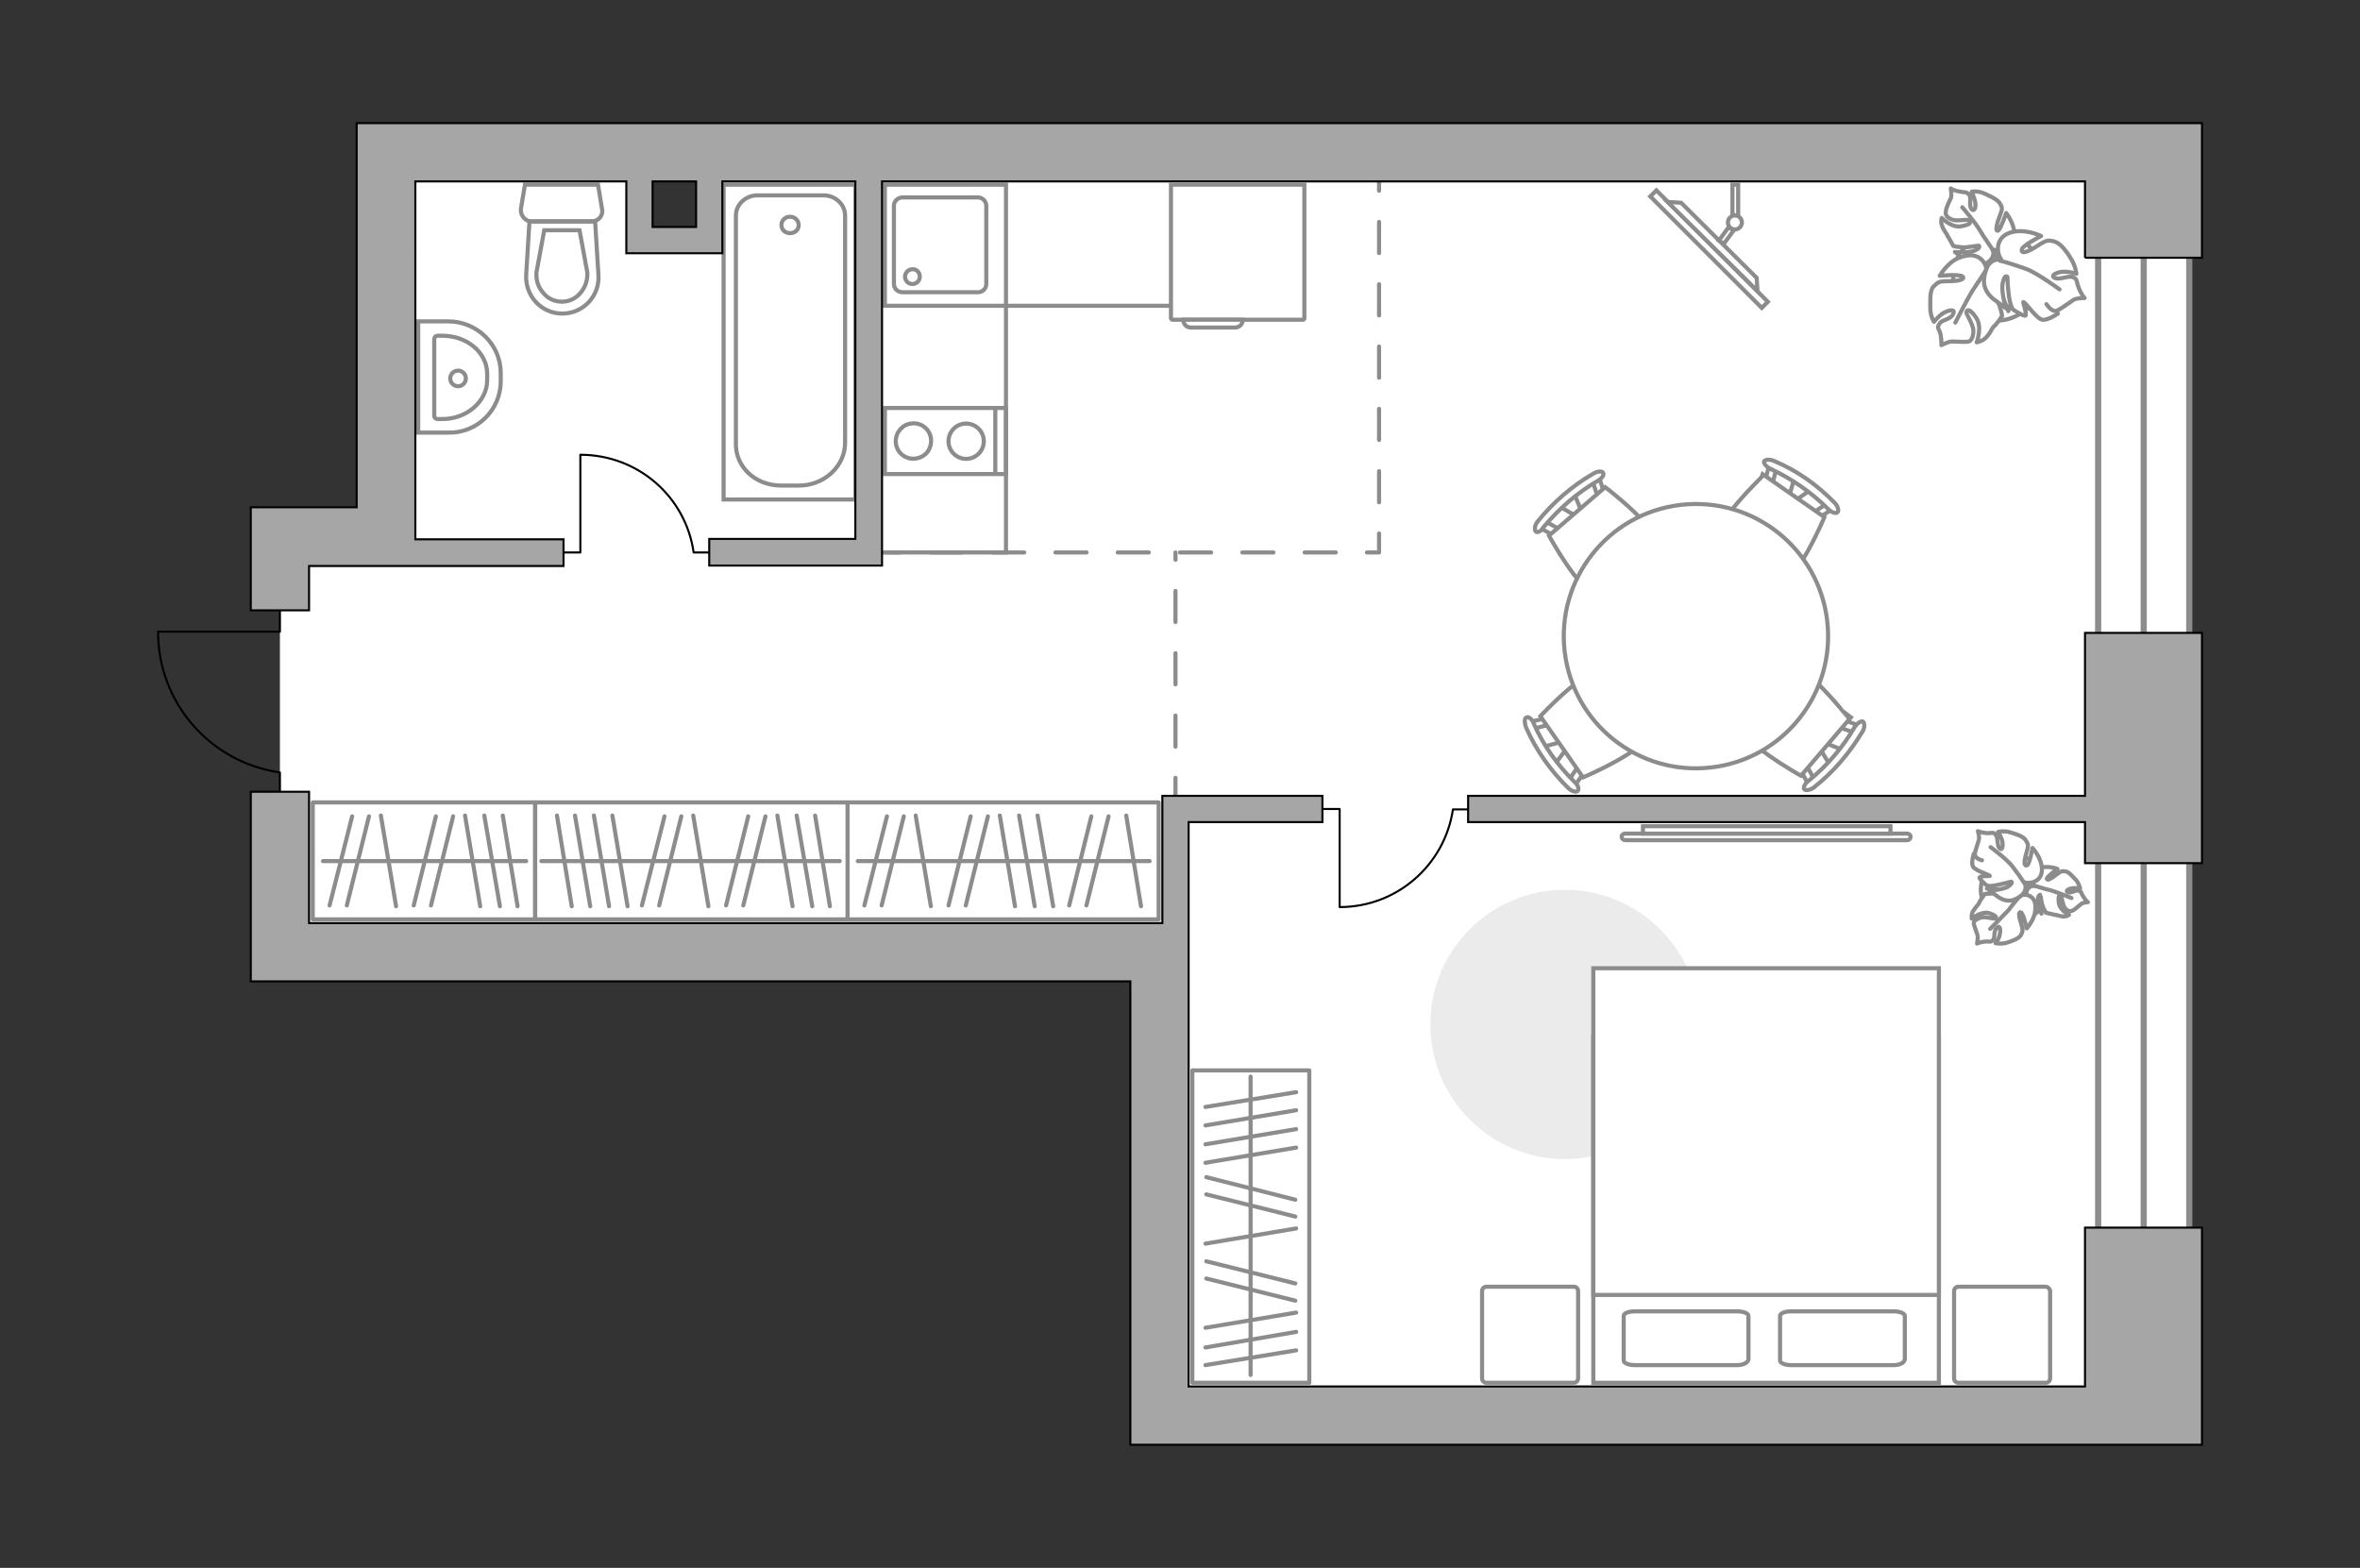 <?xml version="1.0" encoding="UTF-8"?>
<svg id="_Слой_1" data-name="Слой_1" xmlns="http://www.w3.org/2000/svg" version="1.1" viewBox="0 0 575 382">
  <rect x="0" y="0" width="575" height="382" fill="#333333" stroke="none"/>
  <!-- Generator: Adobe Illustrator 29.5.0, SVG Export Plug-In . SVG Version: 2.1.0 Build 137)  -->
  <defs>
    <style>
      .st0, .st1, .st2, .st3, .st4 {
        stroke-miterlimit: 10;
      }

      .st0, .st5, .st2, .st3, .st6, .st7, .st8, .st9, .st4 {
        stroke: #8c8c8c;
      }

      .st0, .st7, .st10, .st9, .st4 {
        fill: none;
      }

      .st11, .st5, .st2, .st3, .st6, .st8 {
        fill: #fff;
      }

      .st1 {
        fill: #a6a6a6;
      }

      .st1, .st10 {
        stroke: #000;
        stroke-width: .5px;
      }

      .st5 {
        stroke-miterlimit: 10;
        stroke-width: 1px;
      }

      .st2, .st7, .st10, .st8, .st9, .st4 {
        stroke-linecap: round;
      }

      .st2, .st4 {
        stroke-width: 1.5px;
      }

      .st6 {
        stroke-miterlimit: 10;
        stroke-width: 1px;
      }

      .st7 {
        stroke-dasharray: 7.59;
      }

      .st7, .st10, .st8, .st9 {
        stroke-linejoin: round;
      }

      .st12 {
        fill: #ebebeb;
      }
    </style>
  </defs>
  <g id="bg">
    <polygon class="st11" points="283 344.9 283 232 68.2 232 68.2 130.7 94 130.7 94 37.1 157.6 37.1 157.6 58.2 174.6 58.2 174.6 37.1 522.3 37.1 522.3 344.9 283 344.9"/>
  </g>
  <g id="windows">
    <rect class="st2" x="511.2" y="37.1" width="22.2" height="307.8"/>
    <line class="st4" x1="522.3" y1="344.9" x2="522.3" y2="37.1"/>
  </g>
  <g id="plan">
    <polyline class="st7" points="211.6 134.6 336 134.6 336 38.1"/>
    <line class="st7" x1="286.4" y1="197.1" x2="286.4" y2="134.6"/>
    <g>
      <rect class="st0" x="215.6" y="99.4" width="29.5" height="16.1"/>
      <line class="st0" x1="242.5" y1="99.3" x2="242.5" y2="115.5"/>
      <circle class="st0" cx="235.4" cy="107.5" r="4.3"/>
      <path class="st0" d="M218.7,105.5c-1.8,3.9,2,7.6,5.8,5.8.8-.4,1.5-1,1.9-1.9,1.8-3.9-2-7.6-5.8-5.8-.8.4-1.4,1.1-1.9,1.9Z"/>
    </g>
    <g>
      <rect class="st0" x="215.6" y="45" width="29.5" height="29.5"/>
      <path class="st0" d="M217.8,50.1v19.1c0,1.1.9,2,2.1,2h18.4c1.1,0,2-.9,2-2v-19.1c0-1-.9-2-2-2h-18.4c-1.2,0-2.1,1-2.1,2Z"/>
      <path class="st0" d="M224.1,67.4c0,1-.8,1.8-1.8,1.8s-1.8-.8-1.8-1.8c0-.9.8-1.8,1.8-1.8.9-.1,1.8.7,1.8,1.8Z"/>
    </g>
    <g>
      <rect class="st0" x="176.3" y="45" width="32.1" height="76.7"/>
      <path class="st0" d="M190.3,118.3h4.4c6.1,0,11.2-4.7,11.2-10.4v-55.4c0-2.7-2.4-4.9-5.2-4.9h-16.2c-2.8,0-5.2,2.2-5.2,4.9v55.4c-.2,5.8,4.7,10.4,11,10.4Z"/>
      <path class="st0" d="M190.4,54.8c0,1.2.9,2,2.1,2s2.1-.8,2.1-2c0-1-.9-2-2.1-2s-2.1.9-2.1,2Z"/>
    </g>
    <g>
      <path id="Vector_134" class="st3" d="M109.2,105.4h-7.3v-27.1h7.3c7,0,12.8,5.6,12.8,12.6v2c0,7-5.8,12.7-12.8,12.5Z"/>
      <path id="Vector_133" class="st3" d="M107.8,102.1h-1.1c-.5,0-.9-.3-.9-.8v-18.7c0-.4.3-.8.9-.8h1.1c6,0,10.9,4.1,10.9,9.3v1.5c0,5.2-5,9.5-10.9,9.5Z"/>
      <circle class="st3" cx="111.6" cy="92.2" r="1.9"/>
    </g>
    <g>
      <path id="wc" class="st3" d="M130.8,66.4"/>
      <g id="Group_26">
        <path id="Vector_130" class="st3" d="M126.9,51l1-6h17.8l1,6c.3,1.4-.8,2.9-2.4,2.9h-15c-1.3,0-2.5-1.4-2.4-2.9Z"/>
        <path id="Vector_131" class="st3" d="M128.2,66.9l.8-12.9h16l.8,12.9c.4,5.2-3.7,9.5-8.8,9.5s-9.1-4.3-8.8-9.5Z"/>
        <path id="Vector_132" class="st3" d="M132.6,56.1l-1.9,10.3c-.1,1.9.4,3.6,1.7,5,1.1,1.4,2.8,2.1,4.5,2.1s3.3-.7,4.5-2.1,1.8-3.2,1.7-5l-1.9-10.3s-8.6,0-8.6,0Z"/>
      </g>
    </g>
    <g>
      <path class="st10" d="M68.2,148.7v5.2h-29.7c0,17.5,12.9,31.9,29.7,34.3v4.7"/>
      <path class="st10" d="M322.2,197.1h4.2v23.9c14,0,25.6-10.3,27.6-23.8h3.8"/>
      <path class="st10" d="M172.8,134.6h-3.8c-1.9-13.5-13.5-23.8-27.6-23.8v23.8h-4.2"/>
      <path class="st1" d="M508,62.8h28.5V30H86.9v93.6h-25.8v25.1h14.2v-10.8h62v-6.5h-36.1V44.2h51.4v17.5h23.4v-17.5h32.4v87.1h-35.6v6.5h42.1V44.2h293.1v18.6ZM159,44.2h10.6v11.1h-10.6v-11.1Z"/>
      <polygon class="st1" points="508 200.3 357.7 200.3 357.7 193.9 508 193.9 508 154.2 536.5 154.2 536.5 210.3 508 210.3 508 200.3"/>
      <polygon class="st1" points="275.4 352 275.4 239.1 61.1 239.1 61.1 192.9 75.3 192.9 75.3 224.9 283.2 224.9 283.2 193.9 322.2 193.9 322.2 200.3 289.6 200.3 289.6 337.8 508 337.8 508 299.1 536.5 299.1 536.5 352 275.4 352"/>
    </g>
  </g>
  <g id="furniture">
    <g>
      <path id="Vector_8" class="st3" d="M285.3,77.6v-32.6h32.5v32.6c0,.2-.2.3-.3.3h-31.9s-.2-.1-.3-.3Z"/>
      <path id="Vector_9" class="st3" d="M300.7,79.8h-10.5c-1.1,0-1.9-.8-1.9-1.9h14.5c0,1.1-.9,2-2.1,1.9Z"/>
    </g>
    <path id="Vector" class="st12" d="M414.1,249.6c0,18.1-14.7,32.8-32.8,32.8s-32.8-14.7-32.8-32.8,14.6-32.8,32.8-32.8c18.1,0,32.9,14.8,32.8,32.8Z"/>
    <g>
      <rect class="st8" x="76.2" y="195.5" width="54.2" height="28.5"/>
      <line class="st9" x1="92.8" y1="198.7" x2="96.5" y2="220.8"/>
      <line class="st9" x1="113.3" y1="198.7" x2="117" y2="220.8"/>
      <line class="st9" x1="118" y1="198.7" x2="121.8" y2="220.8"/>
      <line class="st9" x1="122.5" y1="198.7" x2="126.1" y2="220.8"/>
      <line class="st9" x1="106.2" y1="198.9" x2="100.8" y2="220.6"/>
      <line class="st9" x1="110.4" y1="198.9" x2="105" y2="220.6"/>
      <line class="st9" x1="85.8" y1="198.9" x2="80.3" y2="220.6"/>
      <line class="st9" x1="89.9" y1="198.9" x2="84.5" y2="220.6"/>
      <line class="st9" x1="78.7" y1="209.8" x2="128.2" y2="209.8"/>
    </g>
    <g>
      <rect class="st8" x="206.5" y="195.5" width="75.8" height="28.5"/>
      <line class="st9" x1="223.1" y1="198.7" x2="226.8" y2="220.8"/>
      <line class="st9" x1="243.6" y1="198.7" x2="247.3" y2="220.8"/>
      <line class="st9" x1="248.3" y1="198.7" x2="252.1" y2="220.8"/>
      <line class="st9" x1="252.8" y1="198.7" x2="256.6" y2="220.8"/>
      <line class="st9" x1="274.4" y1="198.7" x2="278" y2="220.8"/>
      <line class="st9" x1="236.5" y1="198.9" x2="231.1" y2="220.6"/>
      <line class="st9" x1="240.7" y1="198.9" x2="235.3" y2="220.6"/>
      <line class="st9" x1="265.9" y1="198.9" x2="260.5" y2="220.6"/>
      <line class="st9" x1="270.1" y1="198.9" x2="264.7" y2="220.6"/>
      <line class="st9" x1="216.1" y1="198.9" x2="210.6" y2="220.6"/>
      <line class="st9" x1="220.2" y1="198.9" x2="214.8" y2="220.6"/>
      <line class="st9" x1="209" y1="209.8" x2="280.1" y2="209.8"/>
    </g>
    <g>
      <rect class="st8" x="130.4" y="195.5" width="76.1" height="28.5"/>
      <line class="st9" x1="140.1" y1="198.7" x2="143.8" y2="220.8"/>
      <line class="st9" x1="135.7" y1="198.7" x2="139.3" y2="220.8"/>
      <line class="st9" x1="168.9" y1="198.7" x2="172.6" y2="220.8"/>
      <line class="st9" x1="144.7" y1="198.7" x2="148.4" y2="220.8"/>
      <line class="st9" x1="149.2" y1="198.7" x2="152.9" y2="220.8"/>
      <line class="st9" x1="189.4" y1="198.7" x2="193.1" y2="220.8"/>
      <line class="st9" x1="194.1" y1="198.7" x2="197.9" y2="220.8"/>
      <line class="st9" x1="198.6" y1="198.7" x2="202.2" y2="220.8"/>
      <line class="st9" x1="182.3" y1="198.9" x2="176.9" y2="220.6"/>
      <line class="st9" x1="186.5" y1="198.9" x2="181.1" y2="220.6"/>
      <line class="st9" x1="161.9" y1="198.9" x2="156.4" y2="220.6"/>
      <line class="st9" x1="166" y1="198.9" x2="160.6" y2="220.6"/>
      <line class="st9" x1="131.9" y1="209.8" x2="204.6" y2="209.8"/>
    </g>
    <g>
      <rect class="st8" x="290.5" y="260.8" width="28.5" height="76.1"/>
      <line class="st9" x1="315.8" y1="270.5" x2="293.7" y2="274.2"/>
      <line class="st9" x1="315.8" y1="266.1" x2="293.7" y2="269.7"/>
      <line class="st9" x1="315.8" y1="299.3" x2="293.7" y2="303"/>
      <line class="st9" x1="315.8" y1="275.1" x2="293.7" y2="278.8"/>
      <line class="st9" x1="315.8" y1="279.6" x2="293.7" y2="283.3"/>
      <line class="st9" x1="315.8" y1="319.8" x2="293.7" y2="323.5"/>
      <line class="st9" x1="315.8" y1="324.5" x2="293.7" y2="328.3"/>
      <line class="st9" x1="315.8" y1="329" x2="293.7" y2="332.6"/>
      <line class="st9" x1="315.6" y1="312.7" x2="293.9" y2="307.3"/>
      <line class="st9" x1="315.6" y1="316.9" x2="293.9" y2="311.5"/>
      <line class="st9" x1="315.6" y1="292.3" x2="293.9" y2="286.8"/>
      <line class="st9" x1="315.6" y1="296.4" x2="293.9" y2="291"/>
      <line class="st9" x1="304.7" y1="262.3" x2="304.7" y2="335"/>
    </g>
    <g>
      <g id="Group_2">
        <g id="Group_3">
          <path id="Vector_10" class="st3" d="M380,123.4l4.6,2.7,1-.8-2-4.9-3.6,3Z"/>
        </g>
        <g id="Group_4">
          <path id="Vector_11" class="st3" d="M390.5,120.8c.4-.2.4-.7.3-.9l-1.4-4.2c-.1-.4-.5-.5-1-.2s-.7.8-.6,1.1l1.4,4.2c.1.4.5.5,1,.2.2,0,.3,0,.3-.2Z"/>
        </g>
        <g id="Group_5">
          <path id="Vector_12" class="st3" d="M379.7,130.1q.1-.1.2-.1c.4-.4.3-.8,0-1.1l-3.8-2.1c-.4-.1-.9.1-1.3.5s-.3.8,0,1.1l3.8,2.1c.1.1.7,0,1.1-.4Z"/>
        </g>
        <path id="Vector_13" class="st3" d="M391.2,146.5c4.5.3,13.3-7.2,13.7-11.8.4-5.3-13.8-16-13.8-16l-13.7,11.8s8.5,15.7,13.8,16Z"/>
        <path id="Vector_14" class="st3" d="M376.1,128.4c3.7-4.4,8.1-8.3,13.1-11.2,1.1-.6,1.7-1.5,1.4-2s-1.4-.4-2.4.2c-5.2,3-9.8,7-13.6,11.7-.7.9-.8,2.1-.4,2.4.3.4,1.4-.1,1.9-1.1Z"/>
      </g>
      <g id="Group_21" data-name="Group_2">
        <g id="Group_31" data-name="Group_3">
          <path id="Vector_101" data-name="Vector_10" class="st3" d="M448.9,182.7l-5-2-.9,1,2.8,4.6,3.1-3.6Z"/>
        </g>
        <g id="Group_41" data-name="Group_4">
          <path id="Vector_111" data-name="Vector_11" class="st3" d="M439,186.8c-.3.3-.3.7-.2,1l2.1,3.9c.2.4.6.4,1.1.1.5-.4.6-.9.4-1.2l-2.1-3.9c-.2-.4-.6-.4-1.1-.1-.1,0-.1.1-.2.2Z"/>
        </g>
        <g id="Group_51" data-name="Group_5">
          <path id="Vector_121" data-name="Vector_12" class="st3" d="M448.4,176q-.1.1-.2.2c-.3.5-.2.9.2,1.1l4.2,1.5c.4.1.9-.2,1.2-.7s.2-.9-.2-1.1l-4.2-1.5c-.3-.1-.6,0-1,.5Z"/>
        </g>
        <path id="Vector_131" data-name="Vector_13" class="st3" d="M434.6,161.4c-4.5.3-12.1,9.2-11.9,13.7.5,5.3,16.1,13.9,16.1,13.9l11.8-13.8c-.1,0-10.8-14.1-16-13.8Z"/>
        <path id="Vector_141" data-name="Vector_14" class="st3" d="M451.9,177.1c-2.9,5-6.7,9.4-11.2,13.1-1,.7-1.4,1.7-1.1,2.1.4.4,1.5.2,2.4-.5,4.7-3.7,8.7-8.4,11.8-13.6.6-.9.5-2.1.1-2.4-.4-.2-1.3.3-2,1.3Z"/>
      </g>
      <g id="Group_22" data-name="Group_2">
        <g id="Group_32" data-name="Group_3">
          <path id="Vector_102" data-name="Vector_10" class="st3" d="M379,186l3.2-4.3-.8-1.2-5.2,1.4,2.8,4.1Z"/>
        </g>
        <g id="Group_42" data-name="Group_4">
          <path id="Vector_112" data-name="Vector_11" class="st3" d="M377.6,175.4c-.3-.4-.7-.5-1-.4l-4.3,1c-.4.1-.6.5-.3,1s.7.8,1,.7l4.3-1.1c.4-.1.6-.5.3-1,.1-.1,0-.2,0-.2Z"/>
        </g>
        <g id="Group_52" data-name="Group_5">
          <path id="Vector_122" data-name="Vector_12" class="st3" d="M385.5,187.2c0-.1-.1-.1-.1-.2-.3-.4-.8-.4-1-.1l-2.5,3.6c-.2.4-.1,1,.4,1.4.3.4.8.4,1,.1l2.5-3.6c.2-.4.1-.9-.3-1.2Z"/>
        </g>
        <path id="Vector_132" data-name="Vector_13" class="st3" d="M403.1,177.2c.8-4.5-6-14-10.4-14.9-5.3-.9-17.4,12.2-17.4,12.2l10.4,14.9s16.5-6.9,17.4-12.2Z"/>
        <path id="Vector_142" data-name="Vector_14" class="st3" d="M383.5,190.4c-4-4-7.5-8.8-9.8-14.1-.4-1.1-1.3-1.8-1.8-1.5-.5.1-.5,1.3-.1,2.4,2.4,5.5,6,10.6,10.3,14.8.8.8,2,1.1,2.3.7.4-.4.1-1.5-.9-2.3Z"/>
      </g>
      <g id="Group_23" data-name="Group_2">
        <g id="Group_33" data-name="Group_3">
          <path id="Vector_103" data-name="Vector_10" class="st3" d="M437.2,116.5l-1.5,5.1,1.1.8,4.4-3.1-4-2.8Z"/>
        </g>
        <g id="Group_43" data-name="Group_4">
          <path id="Vector_113" data-name="Vector_11" class="st3" d="M442.3,126c.3.3.8.3,1,.1l3.6-2.4c.4-.3.4-.7-.1-1.1-.3-.4-.9-.5-1.1-.3l-3.6,2.4c-.4.3-.4.7.1,1.1,0,.1,0,.2.1.2Z"/>
        </g>
        <g id="Group_53" data-name="Group_5">
          <path id="Vector_123" data-name="Vector_12" class="st3" d="M430.6,117.8l.2.2c.6.3.9.1,1.1-.3l1.1-4.3c.1-.4-.2-.9-.7-1-.6-.3-.9-.1-1.1.3l-1.1,4.3c-.1.2,0,.6.5.8Z"/>
        </g>
        <path id="Vector_133" data-name="Vector_13" class="st3" d="M417.6,133.2c.8,4.4,10.4,11.1,14.8,10.3,5.2-1,12.1-17.5,12.1-17.5l-14.8-10.3c0,.2-13,12.2-12.1,17.5Z"/>
        <path id="Vector_143" data-name="Vector_14" class="st3" d="M431.3,114.2c5.2,2.4,10.1,5.8,14.2,9.9.8.8,1.9,1.1,2.2.7.4-.3.1-1.5-.7-2.3-4.2-4.3-9.2-7.9-14.8-10.2-1.1-.5-2.1-.3-2.4.1-.2.4.6,1.4,1.5,1.8Z"/>
      </g>
      <circle class="st5" cx="413.2" cy="155" r="32.2" transform="translate(-15.24 49.19) rotate(-6.69)"/>
    </g>
    <g>
      <path class="st3" d="M464.7,203.1c.4,0,.8.3.8.8,0,.4-.3.8-.8.8h-68.8c-.4,0-.8-.4-.8-.8s.3-.8.8-.8h68.8Z"/>
      <rect class="st3" x="400.3" y="201.3" width="60.3" height="1.8"/>
    </g>
    <g>
      <path id="Vector_60" class="st3" d="M482.2,57.7c-5.3,2.5-7.9,8.6-5.3,14.1,2.5,5.3,8.6,7.9,14.1,5.3,5.3-2.4,7.9-8.6,5.3-14.1-2.2-5.4-8.5-7.7-14.1-5.3Z"/>
      <path class="st8" d="M485.5,60.7s.8,1.6-.9,3c-1.6,1.2-3.6,1.9-5.9-.2-2.2-2.1-2.4-2.1-2.4-2.1,0,0,3.2.3,4.7-.3s1.2-1,1.2-1.2c-.2-.2-3.2.6-4.6.3-1.5-.1-1.7-.3-1.7-.3,0,0-1.2-2.2-1.4-2.4,0-.4-1.1-1.5-1.4-2.7-.3-.9,0-1.7,0-1.7,0,0,2.5,2.6,4.9,2,2.5-.5,2.1-1,1.7-1.4s-2.9.3-4.1-.2-1.7-1.1-1.5-2c0-.8.9-2.6,1.2-3.2s0-2.4,0-2.4c0,0,.7.6,2.4.8,1.3.3,1.3-.1,2.1.8.6.8-.2,2.6.6,3.5.8.7,1.1-.8.8-2s-.8-2.3-.8-2.3c0,0,1.5-.3,3.2.5s3.3,1.5,3.8,2.6c.5.9.5,1.1-.3,3.2s-.9,3.4-.3,3.2,2-4.3,2-4.3c0,0,2.3,2.9,2,5.9-.9,3.4-3.8,3.7-5.3,2.9Z"/>
      <path class="st9" d="M478.1,50.5s3.2,3.7,4.4,5.8c.7,1.3,2.4,3.5,3,4.6.9,1.2,1.3,3,1.5,4.7"/>
      <path class="st8" d="M484,66.2s1.4-1.5,3.7-.3c2.1,1.2,3.6,3.1,2.7,6.4s-1.1,3.5-1.1,3.5c0,0-1.1-3.5-2.6-5-1.2-1.4-2-.8-2-.8,0,.2,2.1,3.1,2.6,4.9.5,1.6.5,2.1.5,2.1,0,0-1.5,2.3-2.1,2.6-.3.3-1,2-2.1,2.9-.8.7-2,.9-2,.9,0,0,1.5-3.8-.2-6.1-1.7-2.5-2.3-1.7-2.3-1.1,0,.4,1.7,2.9,1.7,4.4s-.5,2.4-1.1,2.6-3.2,0-4.1,0-2.6.9-2.6.9c0,0,.1-1-.2-2.7-.5-1.7-1-1.4-.2-2.6.6-1,2.8-.9,3.3-2.4.6-1.2-1.2-.9-2.6,0-1.2.8-2.1,2-2.1,2,0,0-.9-1.3-.9-3.5s-.1-4.3.9-5.2,1-1.2,3.7-1.2c2.5,0,3.9-.5,3.3-1.1-.6-.7-5.6-.2-5.6-.2,0,0,2.1-3.7,5.3-4.6,4.2-1.5,6.2,1.5,6.1,3.6Z"/>
      <path class="st9" d="M476.4,78.6s2.6-5.1,4-7.5c.9-1.3,2.7-4.1,3.5-5.3,1.1-1.5,2.6-3,4.3-3.8"/>
      <g>
        <path class="st8" d="M498.6,74.1c.9,1.3,1.9,2,2.7,1.5.8-.3,2.9-1.9,3.7-2.4.6-.6,2.9-.6,2.9-.6,0,0-.9-.9-1.5-2.7-.6-1.6-.2-1.9-1.4-2.4-1.2-.4-3.2.8-4.4.2s.7-1.5,2.3-1.5,3,.5,3,.5c0,0-.2-2-1.4-3.8-1.2-2-2.7-3.8-4.1-4.1s-1.7-.4-4,1.1-4,2.1-3.8.9c0-.9,4.7-3.3,4.7-3.3,0,0-4-2-7.6-.8s-3.3,5-2.1,6.5c0,0-2.4-.4-3.5,2-1,2.6-1.3,5.1,1.4,7.5,3,2.2,3.2,2.4,3.2,2.4,0,0-1.1-3.9-.8-5.9.4-2.2,1-2,1.2-1.7,0,.1.1,3.9.6,5.9.4,1.9.9,2.1.9,2.1,0,0,2.4,1.6,2.9,1.4.4-.6-.8-3.5-.5-3.3.5,0,3.2,4.1,4.6,4.3s3.8-1.5,3.8-1.5"/>
        <path class="st9" d="M501.8,70.5s-5.6-4.1-8.2-5c-1.7-.6-4.3-1.5-6.4-2"/>
      </g>
    </g>
    <g>
      <path id="Vector_601" data-name="Vector_60" class="st3" d="M491.6,208.6c-4.4-.7-8.4,2.6-8.9,7-.7,4.4,2.6,8.3,7,8.9,4.4.7,8.3-2.6,8.9-7,.5-4.6-2.6-8.7-7-8.9Z"/>
      <path class="st8" d="M496.6,211.6c2.1-.9,4.7.1,4.7.1,0,0-2.6,1.9-2.6,2.4.1.5.9.1,2.2-.9s1.4-1,2.2-.9c.9,0,1.7,1.1,2.7,2.1.8.9,1,2.1,1,2.1,0,0-.9-.2-1.8-.1s-1.9.6-1.2,1c.8.3,1.9-.6,2.6-.4.9.3.5.4,1.1,1.3.6,1.1,1.2,1.5,1.2,1.5,0,0-1.3.1-1.7.5-.5.4-1.6,1.4-2.1,1.6-.6.2-1.2.1-1.8-.7s-.7-2.6-1-2.9c-.2-.3-.7-.3-.5,1.5.1,1.9,2.5,3.1,2.5,3.1,0,0-.5.4-1.2.4-1,0-2-.5-2.3-.4-.2-.1-2.1-.5-2.1-.5,0,0-.1-.1-.6-1.1-.5-.9-.7-3.2-.8-3.3-.1.1-.5,0-.6,1.2,0,1.2.9,3.4.9,3.4,0,0,0-.1-2.1-1.3-2.1-1.1-1.9-2.7-1.5-4.2.5-1.4,1.9-1.3,1.9-1.3-1-.9-1.4-3,.9-4.2Z"/>
      <path class="st9" d="M491.9,215.8c1.2-.3,2.6-.3,3.7,0,.9.2,2.9.9,4,1.1,1.7.5,5.1,1.9,5.1,1.9"/>
      <path class="st8" d="M495.9,221.4c0,2.5-2.1,4.8-2.1,4.8,0,0-.8-3.6-1.4-3.9-.6-.3-.6.8,0,2.6.6,2,.4,2,0,2.9-.5.9-2,1.4-3.5,1.9-1.5.4-2.7.1-2.7.1,0,0,.8-.9,1-2,.3-1.2.1-2.5-.6-1.8-1,.7-.4,2.3-1,3-.7.7-.6.3-1.9.4s-2,.5-2,.5c0,0,.3-1.5.1-2.1-.2-.6-.9-2.4-.9-2.9s.5-.9,1.6-1.3c1-.4,3.2.3,3.5.2.5,0,.8-.6-1.3-1.3-1.9-.6-4.3,1.3-4.3,1.3,0,0-.1-.9.2-1.6.5-.9,1.5-1.9,1.6-2.2.1-.5,1.4-2.2,1.4-2.2,0,0,.3,0,1.6-.1,1.4-.1,4,.7,4.1.7,0,0,.3-.7-1-1.2-1.5-.7-4.2-.7-4.2-.7,0,0,.1-.1,2.3-1.5s3.8-.7,5.2.5c1.3,1.3.6,2.7.6,2.7,1.3-.6,4,0,3.7,3.2Z"/>
      <path class="st9" d="M494.1,214.1c-.1,1.4-.9,2.8-1.7,3.9-.7.8-2.3,2.7-3,3.7-1.5,1.6-4.5,4.6-4.5,4.6"/>
      <g>
        <path class="st8" d="M480.9,208s-.7,2.2-.2,3.1c.4,1,4,2,4.1,2.3.2.1-2.2-.1-2.5.4-.1.4,1.6,1.8,1.6,1.8,0,0,.2.4,1.7.2,1.6-.2,4.3-1,4.4-1,.2.1.5.4-.9,1.3-1.3.7-4.4.9-4.4.9,0,0,.1,0,2.4,1.7,2.3,1.4,4,.6,5.6-.7,1.4-1.4.6-3,.6-3,1.4.4,4.2-.2,4.2-3.1s-2.3-5.3-2.3-5.3c0,0-.7,4-1.3,4.2-.8.4-.8-.9-.2-2.9s.5-2.2-.1-3.1c-.4-.9-2.1-1.5-3.8-2-1.6-.5-3-.1-3-.1,0,0,.6.8,1,2,.3,1.2.1,2.7-.6,2s-.3-2.4-.9-3.2c-.7-.9-.8-.5-2.1-.5-1.4-.1-2.3-.5-2.3-.5,0,0,.5,1.6.2,2.2-.1.6-.9,2.6-.9,3.2-.2.7.5,1.4,1.7,1.7"/>
        <path class="st9" d="M493.3,215.3c-.9-1.4-2.1-3.1-2.9-4.1-1.2-1.7-5.4-4.8-5.4-4.8"/>
      </g>
    </g>
    <line class="st0" x1="285.3" y1="74.5" x2="245.1" y2="74.5"/>
    <g>
      <g>
        <path id="Vector_98" class="st3" d="M388.2,252.6h84.2v84.3h-84.2v-84.3h0Z"/>
        <path id="Vector_99" class="st3" d="M472.4,235.9h-84.2v79.6h84.2v-79.6h0Z"/>
        <path id="Vector_100" class="st9" d="M423.3,332.6h-25c-1.5,0-2.7-.5-2.7-1.1v-10.9c0-.6,1.1-1.1,2.7-1.1h25c1.5,0,2.7.5,2.7,1.1v10.6c-.1.8-1.3,1.4-2.7,1.4Z"/>
        <path id="Vector_101" class="st9" d="M461.4,332.6h-25c-1.5,0-2.7-.5-2.7-1.1v-10.9c0-.6,1.1-1.1,2.7-1.1h25c1.5,0,2.7.5,2.7,1.1v10.6c-.1.8-1.2,1.4-2.7,1.4Z"/>
      </g>
      <g>
        <path id="Vector_5" class="st8" d="M499.5,314.6v21.2c0,.6-.4,1.1-1.1,1.1h-21.2c-.6,0-1.1-.4-1.1-1.1v-21.2c0-.6.4-1.1,1.1-1.1h21.2c.5,0,1.1.5,1.1,1.1Z"/>
        <path id="Vector_51" data-name="Vector_5" class="st8" d="M384.5,314.6v21.2c0,.6-.4,1.1-1.1,1.1h-21.2c-.6,0-1.1-.4-1.1-1.1v-21.2c0-.6.4-1.1,1.1-1.1h21.3c.6,0,1,.5,1,1.1Z"/>
      </g>
    </g>
    <polyline class="st0" points="245.1 74.5 245.1 134.6 215.6 134.6"/>
    <g>
      <rect class="st6" x="415.36" y="41.5" width="2.1" height="38.4" transform="translate(79.04 312.22) rotate(-45)"/>
      <polygon class="st3" points="428 67.7 409.6 49.4 406.3 49.2 428.2 70.9 428 67.7"/>
      <g>
        <path class="st3" d="M422.7,52.4c.2,0,.6.1.8.2v-7.6h-1.4v7.4h.6Z"/>
        <path class="st3" d="M422.5,56c-.5-.1-1.1-.4-1.3-.7l-2.4,3.3,1.2.8,2.5-3.4Z"/>
      </g>
      <circle class="st3" cx="422.7" cy="54.2" r="1.7"/>
    </g>
  </g>
  <g id="points">
    <path id="h1" class="st9" d="M176.3,170.8"/>
    <path id="s1" class="st9" d="M151,94.1"/>
    <path id="k1" class="st9" d="M360.54,97.39"/>
    <path id="r1" class="st9" d="M317.8,240.7"/>
  </g>
</svg>